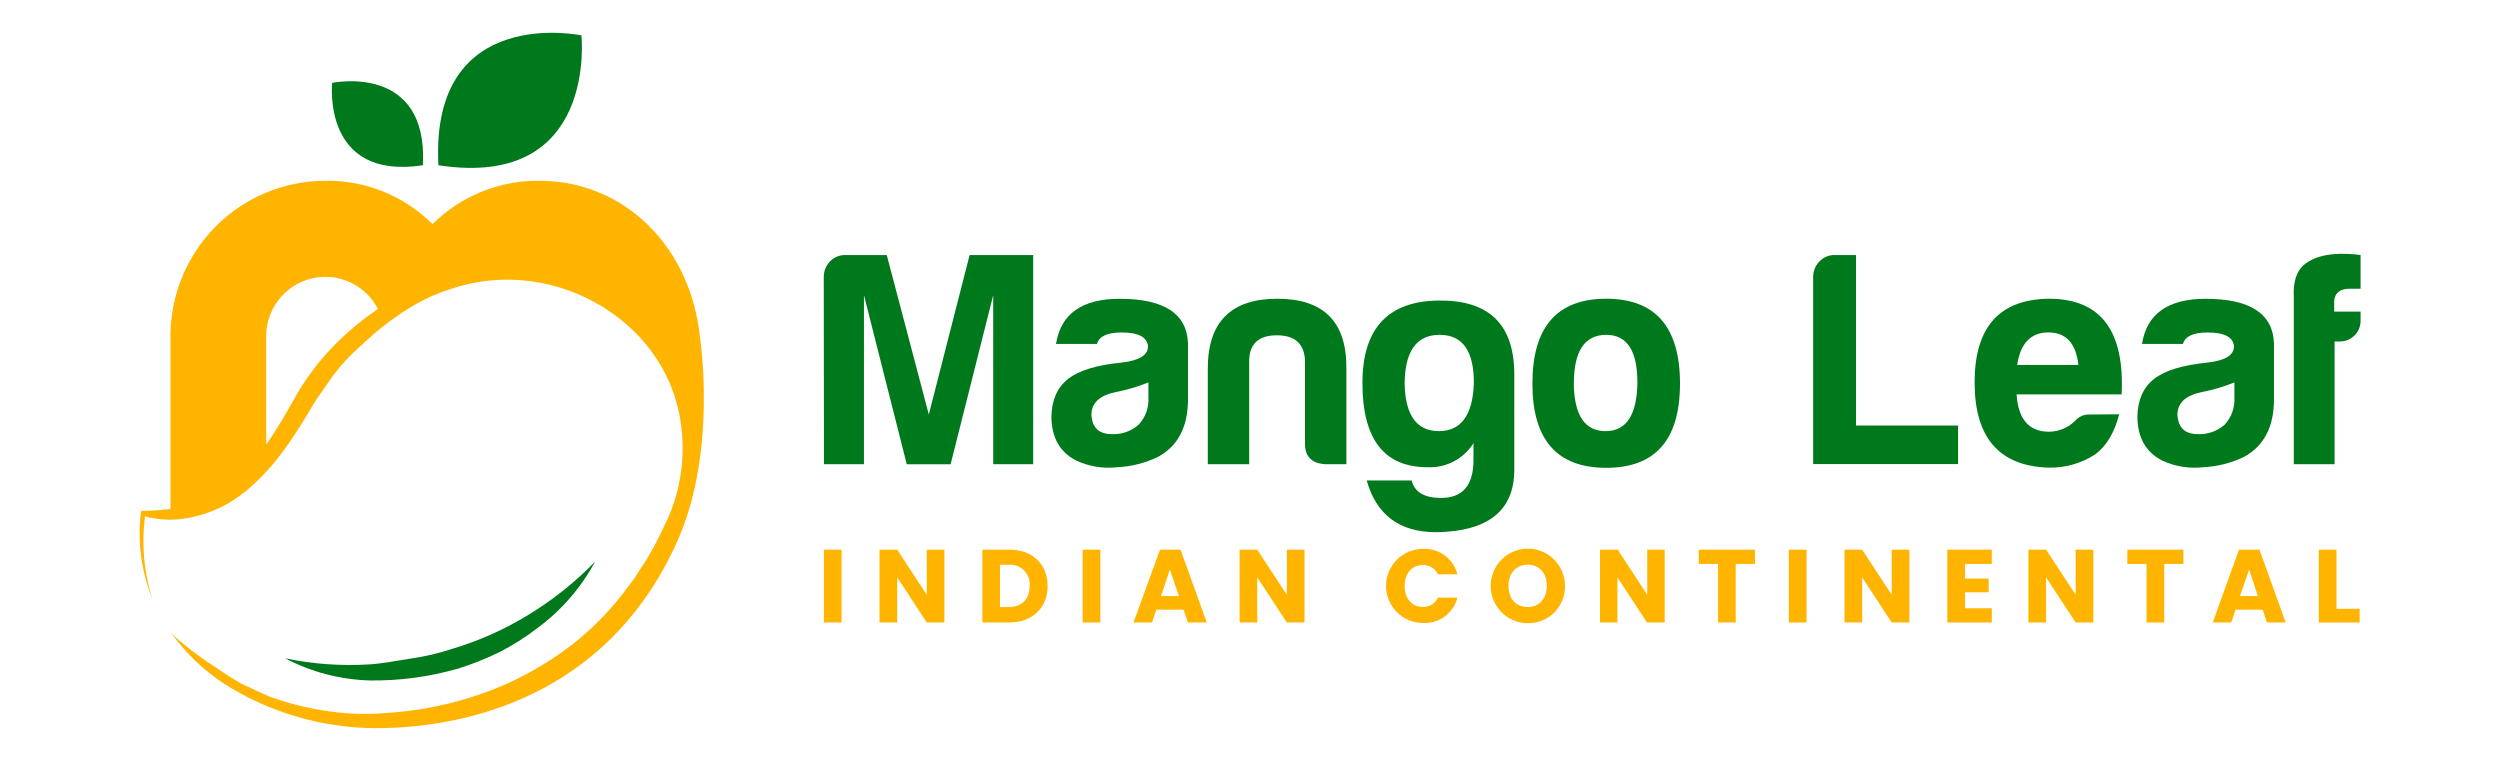 <svg width="226" height="69" viewBox="0 0 226 69" fill="none" xmlns="http://www.w3.org/2000/svg">
<path d="M63.28 30.514C62.453 22.354 56.5 16.343 48.757 16.343C46.97 16.322 45.196 16.658 43.538 17.33C41.881 18.003 40.373 18.998 39.103 20.26C37.825 18.988 36.307 17.986 34.637 17.313C32.967 16.64 31.179 16.311 29.38 16.343C27.535 16.348 25.708 16.719 24.006 17.434C22.304 18.149 20.76 19.195 19.461 20.51C18.163 21.826 17.137 23.386 16.442 25.1C15.746 26.814 15.395 28.65 15.409 30.501V46.009C14.53 46.125 13.646 46.184 12.76 46.186C12.402 48.854 12.745 51.57 13.754 54.065C13.002 51.681 12.781 49.159 13.108 46.68C14.196 46.973 15.33 47.051 16.448 46.911C17.705 46.742 18.926 46.37 20.064 45.81C20.417 45.633 20.756 45.433 21.086 45.225L21.339 45.053C21.606 44.871 21.868 44.685 22.116 44.481C22.171 44.441 22.225 44.404 22.275 44.359C23.52 43.306 24.634 42.107 25.592 40.787C26.334 39.789 27.003 38.747 27.64 37.7L28.584 36.136L29.61 34.667C30.264 33.681 31.022 32.769 31.871 31.947C32.775 31.113 33.638 30.288 34.583 29.54L34.718 29.435C35.17 29.077 35.649 28.733 36.128 28.406C36.608 28.084 37.096 27.776 37.593 27.5L37.629 27.477C38.122 27.2 38.633 26.942 39.148 26.711H39.184C39.706 26.478 40.242 26.277 40.788 26.108C43.06 25.346 45.473 25.106 47.849 25.405C52.586 25.985 57.133 28.719 59.637 32.885C59.809 33.169 59.971 33.459 60.125 33.755C60.17 33.842 60.206 33.928 60.252 34.019C60.356 34.231 60.455 34.445 60.55 34.662L60.672 34.961C60.756 35.173 60.838 35.391 60.916 35.614C60.948 35.709 60.979 35.8 61.007 35.895C61.083 36.14 61.156 36.38 61.219 36.63C61.242 36.698 61.26 36.77 61.278 36.843C61.355 37.151 61.422 37.468 61.477 37.786C61.66 38.825 61.737 39.881 61.707 40.936C61.653 42.956 61.213 44.946 60.41 46.798C59.881 47.877 59.384 48.983 58.769 50.035C58.484 50.57 58.136 51.041 57.806 51.562L57.314 52.333L56.767 53.054C55.351 54.994 53.678 56.731 51.795 58.217C49.9 59.681 47.838 60.912 45.652 61.885C43.437 62.846 41.12 63.552 38.745 63.988C37.549 64.206 36.342 64.357 35.13 64.442C33.927 64.548 32.718 64.565 31.514 64.492C29.088 64.319 26.697 63.814 24.408 62.991L21.863 61.835L20.661 61.11L19.504 60.334C18.323 59.581 17.195 58.748 16.127 57.841C15.875 57.624 15.639 57.388 15.422 57.134C16.973 59.33 18.995 61.15 21.339 62.461C25.475 64.808 30.176 65.967 34.926 65.811C43.514 65.579 55.465 62.13 61.332 48.693C64.853 40.574 63.28 30.514 63.28 30.514ZM30.465 30.968C28.904 32.512 27.574 34.276 26.519 36.203C25.655 37.745 24.855 39.064 24.064 40.202V30.501C24.041 29.289 24.426 28.106 25.159 27.142C25.891 26.178 26.926 25.492 28.097 25.193C29.268 24.895 30.505 25.002 31.607 25.498C32.709 25.995 33.611 26.85 34.167 27.926C32.845 28.824 31.607 29.839 30.465 30.959V30.968Z" fill="#FFB400"/>
<path d="M47.764 55.584C45.609 56.905 43.292 57.938 40.871 58.658C39.673 59.053 38.444 59.343 37.196 59.524C35.948 59.709 34.678 59.977 33.431 60.059C30.862 60.22 28.284 60.035 25.765 59.51C28.141 60.754 30.769 61.439 33.449 61.514C36.138 61.546 38.818 61.186 41.404 60.444C42.692 60.041 43.948 59.541 45.16 58.948C46.358 58.332 47.499 57.61 48.568 56.79C50.731 55.2 52.515 53.146 53.789 50.779C51.991 52.629 49.966 54.244 47.764 55.584ZM52.559 3.197C52.559 3.197 38.873 0.305 39.632 14.938C54.074 17.164 52.559 3.197 52.559 3.197ZM38.231 14.938C38.715 5.654 30.027 7.49 30.027 7.49C30.027 7.49 29.064 16.339 38.231 14.938Z" fill="#00791D"/>
<path d="M74.468 25.047C74.464 24.786 74.512 24.526 74.609 24.284C74.706 24.041 74.85 23.82 75.033 23.633C75.211 23.445 75.426 23.296 75.665 23.197C75.904 23.098 76.162 23.05 76.421 23.057H80.163L83.964 37.473L87.653 23.057H93.402V41.966H89.786V26.684L85.935 41.97H81.971L78.102 26.684V41.966H74.486L74.468 25.047Z" fill="#00791D"/>
<path d="M100.996 42.238C99.735 42.38 98.46 42.175 97.308 41.644C95.801 40.883 95.047 39.541 95.047 37.619C95.084 36.132 95.59 35.008 96.566 34.246C97.543 33.484 99.152 32.995 101.394 32.777C102.985 32.596 103.78 32.106 103.78 31.308C103.708 30.474 102.912 30.057 101.394 30.057C100.092 30.057 99.35 30.402 99.17 31.091H95.463C95.897 28.371 97.814 27.011 101.213 27.011C105.263 27.011 107.324 28.371 107.396 31.091V36.077C107.396 38.58 106.492 40.321 104.684 41.3C103.53 41.859 102.276 42.178 100.996 42.238ZM100.887 35.438C99.405 35.74 98.663 36.429 98.663 37.505C98.736 38.666 99.35 39.246 100.508 39.246C101.404 39.289 102.28 38.976 102.948 38.376C103.25 38.048 103.483 37.661 103.632 37.241C103.781 36.82 103.844 36.373 103.816 35.928V34.568C102.871 34.954 101.89 35.245 100.887 35.438Z" fill="#00791D"/>
<path d="M119.816 41.966C118.586 41.893 117.971 41.277 117.971 40.116V32.577C117.899 31.066 117.049 30.311 115.422 30.311C113.795 30.311 112.963 31.066 112.927 32.577V41.966H109.185V33.316C109.185 29.109 111.282 27.006 115.476 27.006C119.671 27.006 121.75 29.109 121.714 33.316V41.966H119.816Z" fill="#00791D"/>
<path d="M129.04 42.237C125.123 42.237 123.164 39.699 123.164 34.621C123.164 29.726 125.444 27.241 130.003 27.169C134.562 27.096 136.859 29.29 136.892 33.751V42.455C136.892 46.154 134.541 48.04 129.84 48.113C126.526 48.113 124.429 46.553 123.549 43.434H127.617C127.87 44.486 128.756 45.012 130.274 45.012C132.227 45.012 133.203 43.87 133.203 41.585V40.062C132.764 40.761 132.146 41.331 131.415 41.714C130.684 42.096 129.864 42.277 129.04 42.237ZM130.071 38.974C132.06 38.974 133.114 37.559 133.235 34.73C133.271 31.756 132.241 30.27 130.143 30.27C128.046 30.27 126.991 31.756 126.979 34.73C127.052 37.559 128.082 38.974 130.071 38.974Z" fill="#00791D"/>
<path d="M151.872 34.676C151.872 39.754 149.648 42.292 145.2 42.292C140.753 42.292 138.529 39.754 138.529 34.676C138.529 29.563 140.753 27.006 145.2 27.006C149.648 27.006 151.872 29.563 151.872 34.676ZM142.271 34.676C142.308 37.541 143.266 38.974 145.146 38.974C147.027 38.974 147.985 37.505 148.021 34.568C148.021 31.702 147.081 30.27 145.2 30.27C143.251 30.27 142.276 31.739 142.276 34.676H142.271Z" fill="#00791D"/>
<path d="M163.91 25.047C163.907 24.785 163.956 24.526 164.054 24.283C164.151 24.04 164.296 23.819 164.48 23.633C164.66 23.442 164.878 23.292 165.12 23.193C165.363 23.093 165.624 23.047 165.885 23.057H167.784V38.47H177.009V41.952H163.91V25.047Z" fill="#00791D"/>
<path d="M191.576 37.451C191.142 39.119 190.419 40.328 189.406 41.077C188.148 41.894 186.673 42.311 185.175 42.274C180.728 42.129 178.504 39.56 178.504 34.568C178.504 29.575 180.746 27.054 185.23 27.006C189.894 27.006 192.082 29.889 191.793 35.656H182.301C182.445 37.904 183.422 39.028 185.23 39.028C186.127 39.02 186.985 38.657 187.616 38.017C187.772 37.84 187.964 37.7 188.18 37.606C188.395 37.512 188.629 37.467 188.864 37.473L191.576 37.451ZM187.887 32.99C187.67 31.032 186.766 30.052 185.175 30.052C183.584 30.052 182.644 31.032 182.355 32.99H187.887Z" fill="#00791D"/>
<path d="M199.169 42.238C197.909 42.38 196.634 42.175 195.481 41.644C193.974 40.883 193.221 39.541 193.221 37.619C193.257 36.132 193.763 35.008 194.74 34.246C195.716 33.484 197.325 32.995 199.567 32.777C201.158 32.596 201.954 32.106 201.954 31.308C201.881 30.474 201.086 30.057 199.567 30.057C198.265 30.057 197.524 30.402 197.343 31.091H193.637C194.071 28.371 195.987 27.011 199.386 27.011C203.436 27.011 205.497 28.371 205.57 31.091V36.077C205.57 38.58 204.666 40.321 202.858 41.3C201.704 41.859 200.449 42.178 199.169 42.238ZM199.061 35.438C197.578 35.74 196.837 36.429 196.837 37.505C196.909 38.666 197.524 39.246 198.681 39.246C199.577 39.289 200.454 38.976 201.122 38.376C201.424 38.048 201.656 37.661 201.805 37.241C201.955 36.82 202.017 36.373 201.99 35.928V34.568C201.044 34.954 200.063 35.245 199.061 35.438Z" fill="#00791D"/>
<path d="M207.359 26.842C207.286 25.428 207.63 24.431 208.389 23.85C209.148 23.27 210.215 22.968 211.589 22.944C212.194 22.94 212.798 22.976 213.397 23.052V26.099H212.421C211.553 26.099 211.083 26.462 211.011 27.187V28.166H213.397V29.037C213.39 29.526 213.19 29.993 212.842 30.336C212.493 30.679 212.023 30.87 211.535 30.868H211.047V41.965H207.359V26.842Z" fill="#00791D"/>
<path d="M74.48 49.69H76.075V56.273H74.48V49.69Z" fill="#FFB400"/>
<path d="M85.374 49.69V56.273H83.779L81.108 52.193V56.273H79.508V49.69H81.108L83.779 53.77V49.69H85.374Z" fill="#FFB400"/>
<path d="M94.703 52.977C94.703 54.926 93.347 56.268 91.263 56.268H88.804V49.69H91.263C93.356 49.69 94.703 51.023 94.703 52.977ZM91.159 54.881C92.366 54.881 93.076 54.188 93.076 52.977C93.101 52.718 93.069 52.457 92.982 52.213C92.894 51.968 92.754 51.746 92.57 51.562C92.387 51.378 92.166 51.237 91.922 51.15C91.678 51.062 91.417 51.03 91.159 51.055H90.4V54.881H91.159Z" fill="#FFB400"/>
<path d="M97.872 49.69H99.472V56.273H97.872V49.69Z" fill="#FFB400"/>
<path d="M106.985 55.112H104.535L104.142 56.273H102.47L104.865 49.69H106.719L109.092 56.273H107.401L106.985 55.112ZM105.76 51.486L104.956 53.884H106.574L105.76 51.486Z" fill="#FFB400"/>
<path d="M117.927 49.69V56.273H116.331L113.655 52.193V56.273H112.06V49.69H113.655L116.331 53.77V49.69H117.927Z" fill="#FFB400"/>
<path d="M128.639 49.618C129.343 49.582 130.038 49.792 130.605 50.212C131.172 50.632 131.576 51.236 131.749 51.921H129.991C129.873 51.662 129.681 51.444 129.44 51.294C129.198 51.144 128.918 51.069 128.635 51.078C127.649 51.078 126.98 51.812 126.98 52.973C126.98 54.133 127.649 54.868 128.635 54.868C128.918 54.877 129.198 54.801 129.44 54.651C129.681 54.502 129.873 54.283 129.991 54.025H131.749C131.576 54.709 131.171 55.312 130.604 55.731C130.037 56.149 129.342 56.357 128.639 56.319C127.753 56.319 126.904 55.966 126.277 55.337C125.651 54.709 125.299 53.857 125.299 52.968C125.299 52.08 125.651 51.228 126.277 50.599C126.904 49.971 127.753 49.618 128.639 49.618Z" fill="#FFB400"/>
<path d="M138.104 56.336C137.44 56.333 136.791 56.133 136.241 55.761C135.69 55.389 135.262 54.862 135.01 54.245C134.758 53.629 134.694 52.952 134.826 52.299C134.958 51.646 135.279 51.047 135.751 50.578C136.222 50.109 136.821 49.79 137.473 49.662C138.124 49.534 138.799 49.603 139.412 49.86C140.025 50.117 140.548 50.55 140.915 51.105C141.282 51.659 141.477 52.311 141.476 52.977C141.482 53.422 141.4 53.864 141.232 54.276C141.065 54.688 140.816 55.062 140.502 55.376C140.187 55.689 139.812 55.936 139.4 56.101C138.988 56.266 138.547 56.346 138.104 56.336ZM138.104 54.876C139.152 54.876 139.835 54.115 139.835 52.963C139.835 51.812 139.152 51.05 138.104 51.05C137.055 51.05 136.368 51.794 136.368 52.963C136.368 54.133 137.037 54.876 138.104 54.876Z" fill="#FFB400"/>
<path d="M150.488 49.69V56.273H148.888L146.217 52.193V56.273H144.639V49.69H146.239L148.911 53.77V49.69H150.488Z" fill="#FFB400"/>
<path d="M153.561 49.69H158.651V50.978H156.91V56.273H155.315V50.978H153.575L153.561 49.69Z" fill="#FFB400"/>
<path d="M161.712 49.69H163.312V56.273H161.712V49.69Z" fill="#FFB400"/>
<path d="M172.61 49.69V56.273H171.01L168.338 52.193V56.273H166.743V49.69H168.338L171.01 53.77V49.69H172.61Z" fill="#FFB400"/>
<path d="M180.058 50.978H177.635V52.306H179.777V53.544H177.635V54.99H180.058V56.273H176.039V49.69H180.058V50.978Z" fill="#FFB400"/>
<path d="M189.235 49.69V56.273H187.639L184.964 52.193V56.273H183.368V49.69H184.964L187.639 53.77V49.69H189.235Z" fill="#FFB400"/>
<path d="M192.311 49.69H197.382V50.978H195.647V56.273H194.047V50.978H192.311V49.69Z" fill="#FFB400"/>
<path d="M204.544 55.112H202.094L201.705 56.273H200.033L202.406 49.69H204.254L206.627 56.273H204.937L204.544 55.112ZM203.319 51.486L202.496 53.884H204.114L203.319 51.486Z" fill="#FFB400"/>
<path d="M211.215 49.69V55.035H213.312V56.273H209.62V49.69H211.215Z" fill="#FFB400"/>
</svg>
